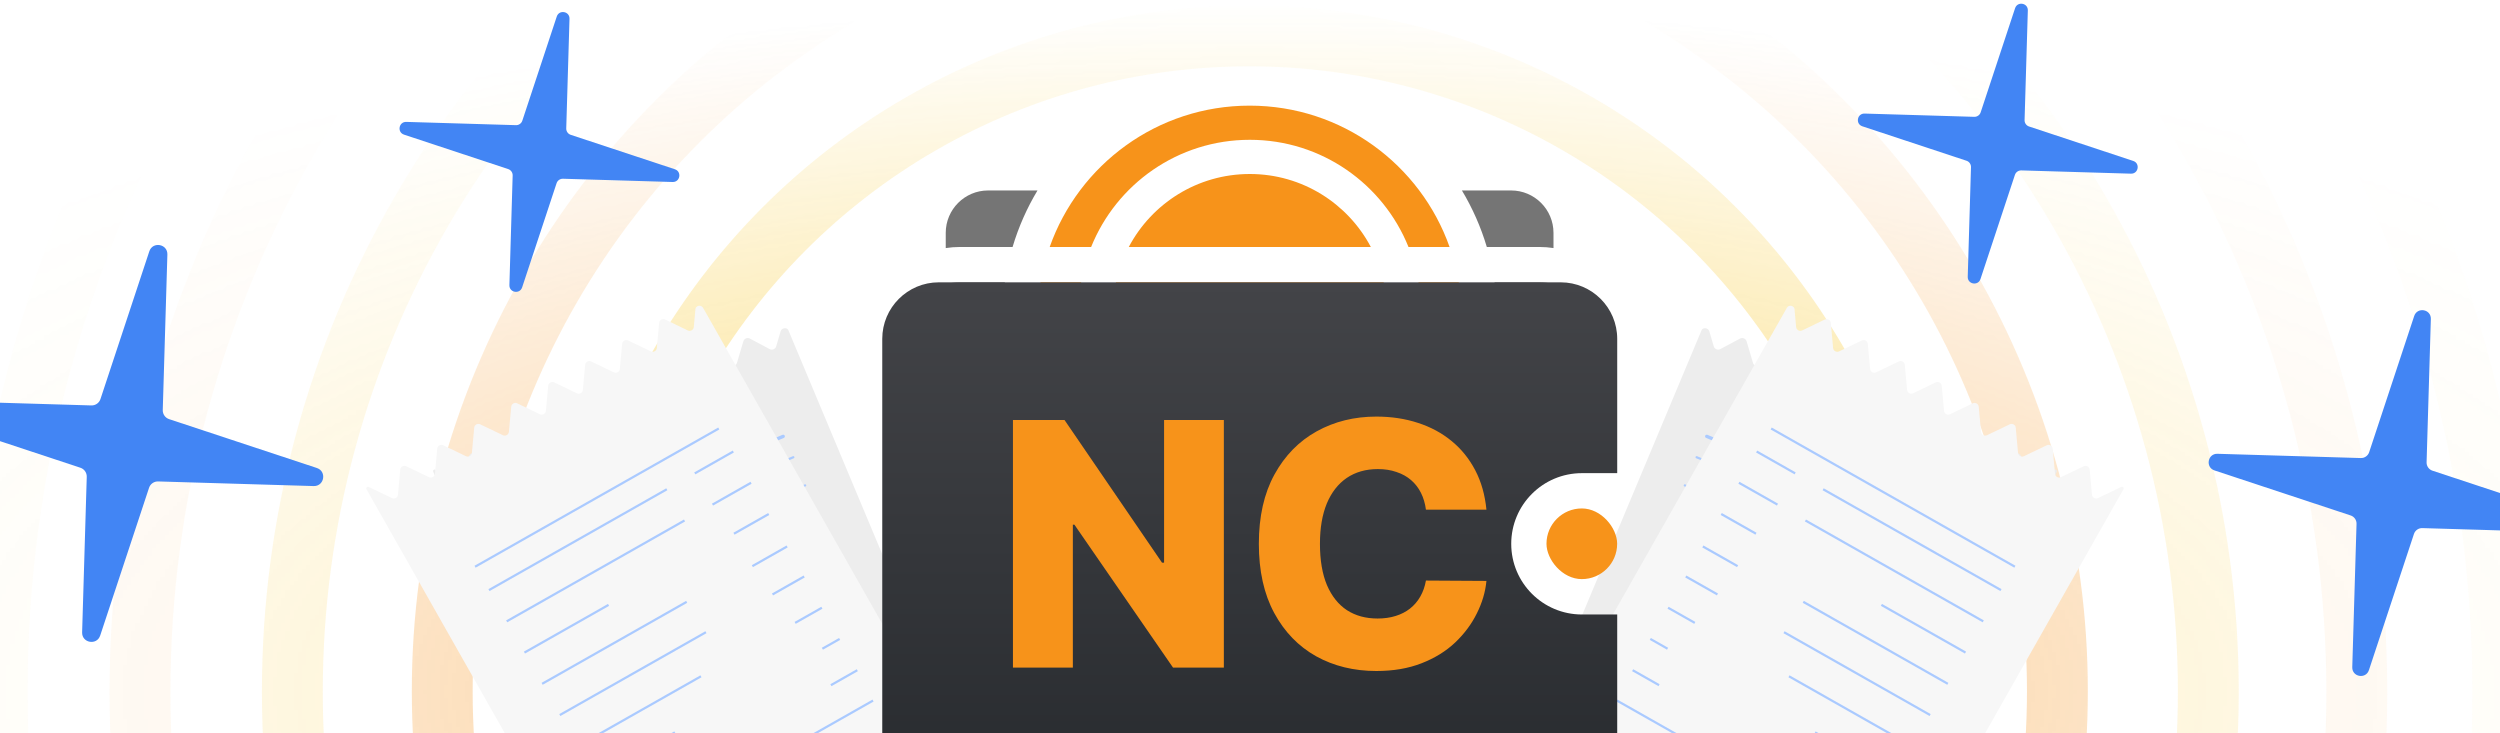 <svg width="600" height="176" viewBox="0 0 600 176" fill="none" xmlns="http://www.w3.org/2000/svg">
<g clip-path="url(#clip0_5456_54760)">
<mask id="mask0_5456_54760" style="mask-type:alpha" maskUnits="userSpaceOnUse" x="-119" y="0" width="838" height="332">
<ellipse cx="300" cy="166" rx="419" ry="166" fill="url(#paint0_radial_5456_54760)"/>
</mask>
<g mask="url(#mask0_5456_54760)">
<circle opacity="0.7" cx="299.827" cy="166.335" r="157.72" stroke="#F7C21A" stroke-width="14.604"/>
<circle opacity="0.5" cx="299.957" cy="165.875" r="193.819" stroke="#F7931A" stroke-width="14.604"/>
<circle opacity="0.3" cx="300.079" cy="166.003" r="229.917" stroke="#F7C21A" stroke-width="14.604"/>
<circle opacity="0.15" cx="299.615" cy="166.132" r="266.016" stroke="#F7931A" stroke-width="14.604"/>
<circle opacity="0.1" cx="300" cy="166" r="300.698" stroke="#F7C21A" stroke-width="14.604"/>
</g>
<g clip-path="url(#clip1_5456_54760)" filter="url(#filter0_d_5456_54760)">
<path d="M190.342 75.52C190.592 74.667 191.891 74.491 192.214 75.261L243.796 198.318L243.781 198.325L237.826 195.146C237.269 194.848 236.484 195.177 236.305 195.784L234.753 201.016C234.575 201.623 233.789 201.952 233.232 201.654L228.419 199.095C227.862 198.797 227.076 199.126 226.898 199.733L225.358 204.954C225.18 205.561 224.395 205.89 223.837 205.592L219.018 203.03C218.46 202.732 217.675 203.061 217.497 203.668L215.939 208.902C215.761 209.509 214.973 209.833 214.418 209.54L209.615 206.977C209.058 206.679 208.273 207.008 208.094 207.615L206.555 212.836C206.376 213.443 205.591 213.772 205.034 213.474L200.209 210.914C199.652 210.616 198.868 210.95 198.688 211.552L197.135 216.784C196.957 217.391 196.172 217.72 195.614 217.422L190.812 214.859C190.254 214.561 189.469 214.89 189.291 215.497L187.738 220.729C187.56 221.336 186.774 221.665 186.217 221.367L181.402 218.803C180.845 218.505 180.06 218.834 179.881 219.441L178.329 224.673C178.15 225.28 177.365 225.609 176.808 225.311L171.993 222.748C171.436 222.449 170.65 222.779 170.472 223.385L168.919 228.618C168.741 229.224 167.956 229.553 167.398 229.255L162.584 226.692C162.026 226.393 161.241 226.723 161.063 227.329L159.988 230.97C159.738 231.823 158.439 232 158.116 231.229L106.953 109.171C106.823 108.863 107.239 108.543 107.554 108.709L112.502 111.339C113.059 111.638 113.844 111.308 114.023 110.702L115.562 105.481C115.741 104.874 116.526 104.545 117.083 104.843L121.908 107.402C122.465 107.701 123.249 107.366 123.429 106.765L124.969 101.544C125.147 100.937 125.932 100.608 126.49 100.906L131.309 103.467C131.867 103.766 132.652 103.436 132.83 102.83L134.378 97.599C134.556 96.993 135.342 96.664 135.899 96.962L140.719 99.523C141.276 99.821 142.062 99.492 142.24 98.886L143.792 93.653C143.971 93.047 144.756 92.718 145.313 93.016L150.128 95.579C150.686 95.877 151.471 95.548 151.649 94.942L153.202 89.709C153.38 89.103 154.165 88.773 154.723 89.072L159.525 91.634C160.083 91.932 160.868 91.603 161.046 90.997L162.599 85.764C162.777 85.158 163.563 84.829 164.12 85.127L168.935 87.69C169.492 87.988 170.278 87.659 170.456 87.052L172.008 81.82C172.187 81.213 172.972 80.884 173.529 81.183L178.344 83.746C178.901 84.044 179.687 83.715 179.865 83.108L181.418 77.876C181.596 77.269 182.381 76.94 182.939 77.238L187.753 79.802C188.311 80.1 189.096 79.771 189.274 79.164L190.349 75.523L190.342 75.52Z" fill="#EDEDED"/>
<path d="M157.723 104.79L125.414 118.333L126.877 121.822L159.186 108.279L157.723 104.79Z" fill="#AACAFF"/>
<path d="M131.219 131.798L176.476 112.827" stroke="#AACAFF" stroke-width="0.539" stroke-linecap="round" stroke-linejoin="round"/>
<path d="M128.945 126.725L190.963 100.729" stroke="#AACAFF" stroke-width="0.808" stroke-linecap="round" stroke-linejoin="round"/>
<path d="M153.633 185.612L215.651 159.616" stroke="#AACAFF" stroke-width="0.808" stroke-linecap="round" stroke-linejoin="round"/>
<path d="M134.055 138.558L179.312 119.587" stroke="#AACAFF" stroke-width="0.539" stroke-linecap="round" stroke-linejoin="round"/>
<path d="M136.891 145.323L158.304 136.347" stroke="#AACAFF" stroke-width="0.539" stroke-linecap="round" stroke-linejoin="round"/>
<path d="M139.719 152.083L176.516 136.659" stroke="#AACAFF" stroke-width="0.539" stroke-linecap="round" stroke-linejoin="round"/>
<path d="M142.555 158.843L179.735 143.258" stroke="#AACAFF" stroke-width="0.539" stroke-linecap="round" stroke-linejoin="round"/>
<path d="M145.391 165.603L176.805 152.435" stroke="#AACAFF" stroke-width="0.539" stroke-linecap="round" stroke-linejoin="round"/>
<path d="M148.219 172.363L168.479 163.87" stroke="#AACAFF" stroke-width="0.539" stroke-linecap="round" stroke-linejoin="round"/>
<path d="M151.055 179.123L182.081 166.118" stroke="#AACAFF" stroke-width="0.539" stroke-linecap="round" stroke-linejoin="round"/>
<path d="M183.586 109.847L193.393 105.736" stroke="#AACAFF" stroke-width="0.539" stroke-linecap="round" stroke-linejoin="round"/>
<path d="M186.422 116.607L196.229 112.496" stroke="#AACAFF" stroke-width="0.539" stroke-linecap="round" stroke-linejoin="round"/>
<path d="M190.211 122.97L199.059 119.261" stroke="#AACAFF" stroke-width="0.539" stroke-linecap="round" stroke-linejoin="round"/>
<path d="M193.156 129.988L202.004 126.28" stroke="#AACAFF" stroke-width="0.539" stroke-linecap="round" stroke-linejoin="round"/>
<path d="M196.672 136.158L204.729 132.78" stroke="#AACAFF" stroke-width="0.539" stroke-linecap="round" stroke-linejoin="round"/>
<path d="M200.75 142.395L207.56 139.541" stroke="#AACAFF" stroke-width="0.539" stroke-linecap="round" stroke-linejoin="round"/>
<path d="M206.008 148.141L210.397 146.301" stroke="#AACAFF" stroke-width="0.539" stroke-linecap="round" stroke-linejoin="round"/>
<path d="M206.508 155.879L213.233 153.06" stroke="#AACAFF" stroke-width="0.539" stroke-linecap="round" stroke-linejoin="round"/>
<path d="M217.316 169.237L194.566 178.773C193.459 179.237 192.938 180.51 193.402 181.616L193.931 182.878C194.395 183.985 195.668 184.506 196.774 184.042L219.525 174.505C220.631 174.042 221.152 172.769 220.688 171.663L220.159 170.4C219.695 169.294 218.422 168.773 217.316 169.237Z" fill="#AACAFF"/>
<path d="M169.866 70.289C169.958 69.309 171.254 69.029 171.741 69.883L249.13 206.339L249.116 206.345L242.373 203.1C241.743 202.797 241 203.213 240.937 203.912L240.382 209.936C240.318 210.635 239.576 211.051 238.946 210.748L233.5 208.128C232.87 207.825 232.129 208.247 232.064 208.941L231.522 214.953C231.458 215.652 230.718 216.073 230.088 215.771L224.632 213.154C224.002 212.852 223.261 213.273 223.196 213.967L222.638 219.998C222.575 220.696 221.832 221.113 221.202 220.81L215.763 218.193C215.133 217.89 214.39 218.306 214.327 219.005L213.785 225.018C213.721 225.716 212.986 226.136 212.351 225.835L206.89 223.221C206.26 222.918 205.52 223.34 205.454 224.034L204.899 230.057C204.836 230.756 204.093 231.173 203.463 230.87L198.022 228.247C197.392 227.944 196.649 228.361 196.586 229.06L196.031 235.084C195.967 235.782 195.225 236.199 194.595 235.896L189.144 233.278C188.514 232.975 187.773 233.397 187.708 234.09L187.153 240.114C187.089 240.813 186.347 241.229 185.717 240.926L180.266 238.308C179.636 238.005 178.895 238.427 178.83 239.121L178.275 245.145C178.211 245.843 177.469 246.26 176.839 245.957L171.393 243.337C170.763 243.034 170.022 243.455 169.957 244.149L169.575 248.341C169.483 249.321 168.186 249.601 167.7 248.748L90.953 113.419C90.758 113.079 91.12 112.688 91.478 112.859L97.079 115.543C97.709 115.846 98.452 115.43 98.515 114.731L99.057 108.718C99.121 108.019 99.857 107.6 100.491 107.901L105.952 110.515C106.582 110.818 107.323 110.396 107.386 109.697L107.933 103.683C107.997 102.984 108.738 102.562 109.367 102.865L114.823 105.481C115.453 105.784 116.194 105.363 116.259 104.669L116.809 98.647C116.873 97.949 117.608 97.529 118.245 97.835L123.701 100.451C124.331 100.754 125.072 100.332 125.137 99.639L125.692 93.615C125.756 92.916 126.498 92.499 127.128 92.802L132.579 95.421C133.209 95.724 133.95 95.302 134.015 94.608L134.57 88.584C134.634 87.886 135.376 87.469 136.006 87.772L141.447 90.394C142.077 90.697 142.82 90.281 142.883 89.582L143.438 83.558C143.502 82.859 144.245 82.443 144.874 82.746L150.325 85.364C150.955 85.667 151.696 85.245 151.761 84.551L152.316 78.528C152.38 77.829 153.123 77.412 153.752 77.715L159.203 80.333C159.833 80.636 160.574 80.215 160.639 79.521L161.194 73.497C161.258 72.798 162.001 72.382 162.63 72.685L168.076 75.305C168.706 75.608 169.447 75.186 169.512 74.493L169.894 70.3L169.866 70.289Z" fill="#F7F7F7"/>
<path d="M120.352 137.624L163.036 113.421" stroke="#AACAFF" stroke-width="0.539" stroke-miterlimit="10"/>
<path d="M117.008 132.014L175.503 98.84" stroke="#AACAFF" stroke-width="0.539" stroke-miterlimit="10"/>
<path d="M154.039 197.307L212.529 164.134" stroke="#AACAFF" stroke-width="0.539" stroke-miterlimit="10"/>
<path d="M124.604 145.122L167.286 120.914" stroke="#AACAFF" stroke-width="0.539" stroke-miterlimit="10"/>
<path d="M128.862 152.62L149.051 141.171" stroke="#AACAFF" stroke-width="0.539" stroke-miterlimit="10"/>
<path d="M133.105 160.119L167.807 140.436" stroke="#AACAFF" stroke-width="0.539" stroke-miterlimit="10"/>
<path d="M137.356 167.612L172.424 147.729" stroke="#AACAFF" stroke-width="0.539" stroke-miterlimit="10"/>
<path d="M141.61 175.11L171.232 158.31" stroke="#AACAFF" stroke-width="0.539" stroke-miterlimit="10"/>
<path d="M145.868 182.606L164.97 171.77" stroke="#AACAFF" stroke-width="0.539" stroke-miterlimit="10"/>
<path d="M150.122 190.103L179.381 173.509" stroke="#AACAFF" stroke-width="0.539" stroke-miterlimit="10"/>
<path d="M169.747 109.614L178.995 104.365" stroke="#AACAFF" stroke-width="0.539" stroke-miterlimit="10"/>
<path d="M173.995 117.109L183.25 111.862" stroke="#AACAFF" stroke-width="0.539" stroke-miterlimit="10"/>
<path d="M179.151 124.092L187.494 119.361" stroke="#AACAFF" stroke-width="0.539" stroke-miterlimit="10"/>
<path d="M183.565 131.878L191.908 127.148" stroke="#AACAFF" stroke-width="0.539" stroke-miterlimit="10"/>
<path d="M188.4 138.666L196.003 134.357" stroke="#AACAFF" stroke-width="0.539" stroke-miterlimit="10"/>
<path d="M193.83 145.493L200.252 141.855" stroke="#AACAFF" stroke-width="0.539" stroke-miterlimit="10"/>
<path d="M200.367 151.695L204.508 149.346" stroke="#AACAFF" stroke-width="0.539" stroke-miterlimit="10"/>
<path d="M202.414 160.445L208.754 156.846" stroke="#AACAFF" stroke-width="0.539" stroke-miterlimit="10"/>
<path d="M216.167 174.933L194.71 187.104C193.666 187.696 193.3 189.021 193.892 190.065L195.062 192.127C195.654 193.171 196.979 193.537 198.023 192.945L219.48 180.775C220.523 180.183 220.889 178.857 220.297 177.814L219.127 175.751C218.536 174.708 217.21 174.342 216.167 174.933Z" fill="#AACAFF"/>
</g>
<g clip-path="url(#clip2_5456_54760)" filter="url(#filter1_d_5456_54760)">
<path d="M407.244 75.52C406.994 74.667 405.695 74.491 405.372 75.261L353.79 198.318L353.805 198.325L359.759 195.146C360.317 194.848 361.102 195.177 361.28 195.784L362.833 201.016C363.011 201.623 363.797 201.952 364.354 201.654L369.167 199.095C369.724 198.797 370.51 199.126 370.688 199.733L372.228 204.954C372.406 205.561 373.191 205.89 373.749 205.592L378.568 203.03C379.126 202.732 379.911 203.061 380.089 203.668L381.647 208.902C381.825 209.509 382.612 209.833 383.168 209.54L387.97 206.977C388.528 206.679 389.313 207.008 389.491 207.615L391.031 212.836C391.21 213.443 391.995 213.772 392.552 213.474L397.377 210.914C397.934 210.616 398.718 210.95 398.898 211.552L400.451 216.784C400.629 217.391 401.414 217.72 401.972 217.422L406.774 214.859C407.332 214.561 408.117 214.89 408.295 215.497L409.848 220.729C410.026 221.336 410.811 221.665 411.369 221.367L416.184 218.803C416.741 218.505 417.526 218.834 417.705 219.441L419.257 224.673C419.435 225.28 420.221 225.609 420.778 225.311L425.593 222.748C426.15 222.449 426.936 222.779 427.114 223.385L428.667 228.618C428.845 229.224 429.63 229.553 430.188 229.255L435.002 226.692C435.56 226.393 436.345 226.723 436.523 227.329L437.598 230.97C437.848 231.823 439.147 232 439.47 231.229L490.633 109.171C490.762 108.863 490.347 108.543 490.032 108.709L485.084 111.339C484.527 111.638 483.742 111.308 483.563 110.702L482.024 105.481C481.845 104.874 481.06 104.545 480.503 104.843L475.678 107.402C475.121 107.701 474.337 107.366 474.157 106.765L472.617 101.544C472.439 100.937 471.654 100.608 471.096 100.906L466.277 103.467C465.719 103.766 464.934 103.436 464.756 102.83L463.208 97.599C463.03 96.993 462.244 96.664 461.687 96.962L456.867 99.523C456.31 99.821 455.524 99.492 455.346 98.886L453.794 93.653C453.615 93.047 452.83 92.718 452.273 93.016L447.458 95.579C446.9 95.877 446.115 95.548 445.937 94.942L444.384 89.709C444.206 89.103 443.421 88.773 442.863 89.072L438.061 91.634C437.503 91.932 436.718 91.603 436.54 90.997L434.987 85.764C434.809 85.158 434.023 84.829 433.466 85.127L428.651 87.69C428.094 87.988 427.308 87.659 427.13 87.052L425.578 81.82C425.399 81.213 424.614 80.884 424.057 81.183L419.242 83.746C418.684 84.044 417.899 83.715 417.721 83.108L416.168 77.876C415.99 77.269 415.205 76.94 414.647 77.238L409.833 79.802C409.275 80.1 408.49 79.771 408.312 79.164L407.237 75.523L407.244 75.52Z" fill="#EDEDED"/>
<path d="M439.863 104.79L472.172 118.333L470.709 121.822L438.4 108.279L439.863 104.79Z" fill="#AACAFF"/>
<path d="M466.367 131.798L421.11 112.827" stroke="#AACAFF" stroke-width="0.539" stroke-linecap="round" stroke-linejoin="round"/>
<path d="M468.641 126.725L406.623 100.729" stroke="#AACAFF" stroke-width="0.808" stroke-linecap="round" stroke-linejoin="round"/>
<path d="M443.953 185.612L381.935 159.616" stroke="#AACAFF" stroke-width="0.808" stroke-linecap="round" stroke-linejoin="round"/>
<path d="M463.531 138.558L418.274 119.587" stroke="#AACAFF" stroke-width="0.539" stroke-linecap="round" stroke-linejoin="round"/>
<path d="M460.695 145.323L439.282 136.347" stroke="#AACAFF" stroke-width="0.539" stroke-linecap="round" stroke-linejoin="round"/>
<path d="M457.867 152.083L421.07 136.659" stroke="#AACAFF" stroke-width="0.539" stroke-linecap="round" stroke-linejoin="round"/>
<path d="M455.031 158.843L417.851 143.258" stroke="#AACAFF" stroke-width="0.539" stroke-linecap="round" stroke-linejoin="round"/>
<path d="M452.195 165.603L420.781 152.435" stroke="#AACAFF" stroke-width="0.539" stroke-linecap="round" stroke-linejoin="round"/>
<path d="M449.367 172.363L429.107 163.87" stroke="#AACAFF" stroke-width="0.539" stroke-linecap="round" stroke-linejoin="round"/>
<path d="M446.531 179.123L415.505 166.118" stroke="#AACAFF" stroke-width="0.539" stroke-linecap="round" stroke-linejoin="round"/>
<path d="M414 109.847L404.193 105.736" stroke="#AACAFF" stroke-width="0.539" stroke-linecap="round" stroke-linejoin="round"/>
<path d="M411.164 116.607L401.357 112.496" stroke="#AACAFF" stroke-width="0.539" stroke-linecap="round" stroke-linejoin="round"/>
<path d="M407.375 122.97L398.527 119.261" stroke="#AACAFF" stroke-width="0.539" stroke-linecap="round" stroke-linejoin="round"/>
<path d="M404.43 129.988L395.582 126.28" stroke="#AACAFF" stroke-width="0.539" stroke-linecap="round" stroke-linejoin="round"/>
<path d="M400.914 136.158L392.857 132.78" stroke="#AACAFF" stroke-width="0.539" stroke-linecap="round" stroke-linejoin="round"/>
<path d="M396.836 142.395L390.026 139.541" stroke="#AACAFF" stroke-width="0.539" stroke-linecap="round" stroke-linejoin="round"/>
<path d="M391.578 148.141L387.189 146.301" stroke="#AACAFF" stroke-width="0.539" stroke-linecap="round" stroke-linejoin="round"/>
<path d="M391.078 155.879L384.353 153.06" stroke="#AACAFF" stroke-width="0.539" stroke-linecap="round" stroke-linejoin="round"/>
<path d="M380.27 169.237L403.02 178.773C404.127 179.237 404.648 180.51 404.184 181.616L403.655 182.878C403.191 183.985 401.918 184.506 400.812 184.042L378.061 174.505C376.955 174.042 376.434 172.769 376.898 171.663L377.427 170.4C377.891 169.294 379.164 168.773 380.27 169.237Z" fill="#AACAFF"/>
<path d="M427.72 70.289C427.628 69.309 426.331 69.029 425.845 69.883L348.455 206.339L348.47 206.345L355.213 203.1C355.843 202.797 356.586 203.213 356.649 203.912L357.204 209.936C357.267 210.635 358.01 211.051 358.64 210.748L364.086 208.128C364.716 207.825 365.456 208.247 365.522 208.941L366.064 214.953C366.128 215.652 366.868 216.073 367.498 215.771L372.954 213.154C373.584 212.852 374.325 213.273 374.39 213.967L374.948 219.998C375.011 220.696 375.754 221.113 376.384 220.81L381.823 218.193C382.453 217.89 383.195 218.306 383.259 219.005L383.801 225.018C383.865 225.716 384.6 226.136 385.235 225.835L390.696 223.221C391.326 222.918 392.066 223.34 392.132 224.034L392.687 230.057C392.75 230.756 393.493 231.173 394.123 230.87L399.564 228.247C400.194 227.944 400.937 228.361 401 229.06L401.555 235.084C401.618 235.782 402.361 236.199 402.991 235.896L408.442 233.278C409.072 232.975 409.812 233.397 409.878 234.09L410.433 240.114C410.496 240.813 411.239 241.229 411.869 240.926L417.32 238.308C417.95 238.005 418.69 238.427 418.756 239.121L419.311 245.145C419.374 245.843 420.117 246.26 420.747 245.957L426.193 243.337C426.823 243.034 427.564 243.455 427.629 244.149L428.011 248.341C428.103 249.321 429.399 249.601 429.886 248.748L506.633 113.419C506.828 113.079 506.466 112.688 506.108 112.859L500.507 115.543C499.877 115.846 499.134 115.43 499.071 114.731L498.529 108.718C498.465 108.019 497.729 107.6 497.095 107.901L491.634 110.515C491.004 110.818 490.263 110.396 490.2 109.697L489.653 103.683C489.589 102.984 488.848 102.562 488.219 102.865L482.763 105.481C482.133 105.784 481.392 105.363 481.327 104.669L480.777 98.647C480.713 97.949 479.977 97.529 479.341 97.835L473.885 100.451C473.255 100.754 472.514 100.332 472.449 99.639L471.894 93.615C471.83 92.916 471.087 92.499 470.458 92.802L465.007 95.421C464.377 95.724 463.636 95.302 463.571 94.608L463.016 88.584C462.952 87.886 462.209 87.469 461.58 87.772L456.139 90.394C455.509 90.697 454.766 90.281 454.703 89.582L454.148 83.558C454.084 82.859 453.341 82.443 452.712 82.746L447.261 85.364C446.631 85.667 445.89 85.245 445.825 84.551L445.27 78.528C445.206 77.829 444.463 77.412 443.834 77.715L438.383 80.333C437.753 80.636 437.012 80.215 436.947 79.521L436.392 73.497C436.328 72.798 435.585 72.382 434.956 72.685L429.51 75.305C428.88 75.608 428.139 75.186 428.074 74.493L427.692 70.3L427.72 70.289Z" fill="#F7F7F7"/>
<path d="M477.234 137.624L434.55 113.421" stroke="#AACAFF" stroke-width="0.539" stroke-miterlimit="10"/>
<path d="M480.578 132.014L422.083 98.84" stroke="#AACAFF" stroke-width="0.539" stroke-miterlimit="10"/>
<path d="M443.547 197.307L385.057 164.134" stroke="#AACAFF" stroke-width="0.539" stroke-miterlimit="10"/>
<path d="M472.982 145.122L430.3 120.914" stroke="#AACAFF" stroke-width="0.539" stroke-miterlimit="10"/>
<path d="M468.724 152.62L448.535 141.171" stroke="#AACAFF" stroke-width="0.539" stroke-miterlimit="10"/>
<path d="M464.481 160.119L429.779 140.436" stroke="#AACAFF" stroke-width="0.539" stroke-miterlimit="10"/>
<path d="M460.23 167.612L425.162 147.729" stroke="#AACAFF" stroke-width="0.539" stroke-miterlimit="10"/>
<path d="M455.976 175.11L426.354 158.31" stroke="#AACAFF" stroke-width="0.539" stroke-miterlimit="10"/>
<path d="M451.718 182.606L432.616 171.77" stroke="#AACAFF" stroke-width="0.539" stroke-miterlimit="10"/>
<path d="M447.464 190.103L418.205 173.509" stroke="#AACAFF" stroke-width="0.539" stroke-miterlimit="10"/>
<path d="M427.838 109.614L418.591 104.365" stroke="#AACAFF" stroke-width="0.539" stroke-miterlimit="10"/>
<path d="M423.591 117.109L414.336 111.862" stroke="#AACAFF" stroke-width="0.539" stroke-miterlimit="10"/>
<path d="M418.435 124.092L410.092 119.361" stroke="#AACAFF" stroke-width="0.539" stroke-miterlimit="10"/>
<path d="M414.021 131.878L405.678 127.148" stroke="#AACAFF" stroke-width="0.539" stroke-miterlimit="10"/>
<path d="M409.186 138.666L401.583 134.357" stroke="#AACAFF" stroke-width="0.539" stroke-miterlimit="10"/>
<path d="M403.756 145.493L397.334 141.855" stroke="#AACAFF" stroke-width="0.539" stroke-miterlimit="10"/>
<path d="M397.219 151.695L393.078 149.346" stroke="#AACAFF" stroke-width="0.539" stroke-miterlimit="10"/>
<path d="M395.172 160.445L388.832 156.846" stroke="#AACAFF" stroke-width="0.539" stroke-miterlimit="10"/>
<path d="M381.419 174.933L402.876 187.104C403.92 187.696 404.286 189.021 403.694 190.065L402.524 192.127C401.932 193.171 400.607 193.537 399.563 192.945L378.106 180.775C377.063 180.183 376.697 178.857 377.289 177.814L378.459 175.751C379.05 174.708 380.376 174.342 381.419 174.933Z" fill="#AACAFF"/>
</g>
<path fill-rule="evenodd" clip-rule="evenodd" d="M359.29 76.225C359.29 109.01 332.713 135.587 299.928 135.587C267.144 135.587 240.566 109.01 240.566 76.225C240.566 73.35 240.771 70.522 241.166 67.756H230.381C229.205 67.756 228.064 67.905 226.977 68.186V161.043C226.977 166.663 231.533 171.219 237.153 171.219H362.661C368.281 171.219 372.837 166.663 372.837 161.043V150.862H366.063C354.822 150.862 345.71 141.75 345.71 130.51C345.71 119.269 354.822 110.157 366.063 110.157H372.837V68.18C371.757 67.903 370.624 67.756 369.457 67.756H358.691C359.086 70.522 359.29 73.35 359.29 76.225ZM369.457 59.275H356.835C355.406 54.471 353.386 49.921 350.858 45.711H362.661C368.281 45.711 372.837 50.267 372.837 55.887V59.533C371.736 59.363 370.607 59.275 369.457 59.275ZM248.999 45.711C246.471 49.921 244.45 54.471 243.021 59.275H230.381C229.223 59.275 228.086 59.365 226.977 59.537V55.887C226.977 50.267 231.533 45.711 237.153 45.711H248.999Z" fill="#757575"/>
<path fill-rule="evenodd" clip-rule="evenodd" d="M350.795 76.236C350.795 104.337 328.014 127.118 299.913 127.118C271.812 127.118 249.031 104.337 249.031 76.236C249.031 73.347 249.272 70.514 249.735 67.756H259.484C259.112 69.978 258.918 72.261 258.918 74.589C258.918 97.252 277.291 115.624 299.954 115.624C322.617 115.624 340.99 97.252 340.99 74.589C340.99 72.261 340.796 69.978 340.424 67.756H350.091C350.554 70.514 350.795 73.347 350.795 76.236ZM338.037 59.276H347.9C340.915 39.513 322.067 25.354 299.913 25.354C277.759 25.354 258.911 39.513 251.926 59.276H261.871C267.939 44.197 282.704 33.553 299.954 33.553C317.204 33.553 331.969 44.197 338.037 59.276ZM267.837 67.756C267.371 69.96 267.125 72.246 267.125 74.589C267.125 92.719 281.823 107.417 299.954 107.417C318.085 107.417 332.783 92.719 332.783 74.589C332.783 72.246 332.537 69.96 332.071 67.756H267.837ZM329 59.276H270.908C276.411 48.859 287.353 41.76 299.954 41.76C312.555 41.76 323.497 48.859 329 59.276Z" fill="#F7931A"/>
<path fill-rule="evenodd" clip-rule="evenodd" d="M225.311 67.758C217.817 67.758 211.742 73.833 211.742 81.326V179.698C211.742 187.191 217.817 193.266 225.311 193.266H374.564C382.057 193.266 388.132 187.191 388.132 179.698V147.477H379.656C370.289 147.477 362.695 139.884 362.695 130.517C362.695 121.15 370.289 113.556 379.656 113.556H388.132V81.326C388.132 73.833 382.057 67.758 374.564 67.758H225.311Z" fill="url(#paint1_linear_5456_54760)"/>
<path d="M293.724 100.794V160.227H281.528L257.861 125.926H257.484V160.227H243.109V100.794H255.48L278.885 135.038H279.379V100.794H293.724Z" fill="#F7931A"/>
<path d="M356.745 122.327H342.226C342.032 120.838 341.635 119.493 341.035 118.294C340.435 117.094 339.641 116.069 338.654 115.217C337.667 114.366 336.496 113.718 335.14 113.273C333.805 112.809 332.324 112.577 330.697 112.577C327.813 112.577 325.325 113.283 323.234 114.695C321.163 116.107 319.566 118.148 318.443 120.818C317.34 123.488 316.788 126.719 316.788 130.511C316.788 134.458 317.349 137.766 318.472 140.436C319.614 143.086 321.211 145.089 323.264 146.443C325.335 147.778 327.784 148.445 330.61 148.445C332.198 148.445 333.64 148.242 334.937 147.836C336.254 147.43 337.405 146.84 338.393 146.066C339.399 145.272 340.222 144.315 340.861 143.193C341.519 142.051 341.974 140.765 342.226 139.333L356.745 139.42C356.494 142.051 355.729 144.644 354.451 147.197C353.193 149.751 351.46 152.082 349.253 154.191C347.046 156.281 344.355 157.945 341.18 159.183C338.025 160.421 334.405 161.04 330.32 161.04C324.938 161.04 320.118 159.86 315.859 157.5C311.619 155.12 308.27 151.657 305.811 147.11C303.353 142.564 302.123 137.031 302.123 130.511C302.123 123.972 303.372 118.429 305.869 113.883C308.367 109.336 311.745 105.883 316.004 103.522C320.263 101.162 325.035 99.982 330.32 99.982C333.921 99.982 337.251 100.485 340.309 101.491C343.368 102.478 346.059 103.929 348.382 105.844C350.705 107.74 352.593 110.071 354.045 112.838C355.497 115.604 356.397 118.768 356.745 122.327Z" fill="#F7931A"/>
<rect x="371.156" y="122.026" width="16.961" height="16.961" rx="8.48" fill="#F7931A"/>
<path d="M19.71 151.762C19.634 154.328 23.242 154.964 24.048 152.527L35.772 117.072C36.081 116.138 36.968 115.517 37.952 115.546L75.278 116.656C77.843 116.732 78.48 113.123 76.043 112.318L40.588 100.594C39.653 100.285 39.033 99.398 39.062 98.415L40.172 61.088C40.248 58.523 36.639 57.886 35.833 60.323L24.11 95.778C23.8 96.713 22.914 97.333 21.93 97.304L-15.396 96.195C-17.962 96.118 -18.598 99.727 -16.161 100.533L19.294 112.257C20.228 112.566 20.849 113.452 20.82 114.436L19.71 151.762Z" fill="#4285F4"/>
<path d="M472.256 66.429C472.203 68.237 474.746 68.686 475.314 66.968L483.579 41.974C483.797 41.315 484.422 40.878 485.115 40.898L511.429 41.68C513.237 41.734 513.686 39.19 511.968 38.622L486.974 30.358C486.315 30.14 485.878 29.515 485.898 28.821L486.68 2.508C486.734 0.7 484.19 0.251 483.622 1.969L475.358 26.963C475.14 27.622 474.515 28.059 473.821 28.038L447.508 27.256C445.7 27.203 445.251 29.746 446.969 30.314L471.963 38.579C472.621 38.797 473.059 39.422 473.038 40.115L472.256 66.429Z" fill="#4285F4"/>
<path d="M564.545 160.121C564.475 162.485 567.801 163.072 568.543 160.826L579.349 128.15C579.633 127.289 580.45 126.717 581.357 126.744L615.758 127.766C618.122 127.836 618.708 124.511 616.463 123.768L583.787 112.963C582.926 112.678 582.354 111.862 582.381 110.955L583.403 76.554C583.473 74.19 580.148 73.603 579.405 75.849L568.6 108.525C568.315 109.386 567.498 109.958 566.591 109.931L532.191 108.909C529.827 108.838 529.24 112.164 531.486 112.907L564.162 123.712C565.023 123.997 565.595 124.813 565.568 125.72L564.545 160.121Z" fill="#4285F4"/>
<path d="M122.256 68.429C122.203 70.237 124.746 70.686 125.314 68.968L133.579 43.974C133.797 43.315 134.422 42.878 135.115 42.898L161.429 43.68C163.237 43.734 163.686 41.19 161.968 40.622L136.974 32.358C136.315 32.14 135.878 31.515 135.898 30.821L136.68 4.508C136.734 2.7 134.19 2.251 133.622 3.969L125.358 28.963C125.14 29.622 124.515 30.059 123.821 30.038L97.508 29.256C95.7 29.203 95.251 31.746 96.969 32.314L121.963 40.579C122.621 40.797 123.059 41.422 123.038 42.115L122.256 68.429Z" fill="#4285F4"/>
</g>
<defs>
<filter id="filter0_d_5456_54760" x="84" y="61.492" width="168.586" height="199.603" filterUnits="userSpaceOnUse" color-interpolation-filters="sRGB">
<feFlood flood-opacity="0" result="BackgroundImageFix"/>
<feColorMatrix in="SourceAlpha" type="matrix" values="0 0 0 0 0 0 0 0 0 0 0 0 0 0 0 0 0 0 127 0" result="hardAlpha"/>
<feOffset dx="-3" dy="4"/>
<feColorMatrix type="matrix" values="0 0 0 0 0 0 0 0 0 0 0 0 0 0 0 0 0 0 0.1 0"/>
<feBlend mode="normal" in2="BackgroundImageFix" result="effect1_dropShadow_5456_54760"/>
<feBlend mode="normal" in="SourceGraphic" in2="effect1_dropShadow_5456_54760" result="shape"/>
</filter>
<filter id="filter1_d_5456_54760" x="345" y="61.492" width="168.586" height="199.603" filterUnits="userSpaceOnUse" color-interpolation-filters="sRGB">
<feFlood flood-opacity="0" result="BackgroundImageFix"/>
<feColorMatrix in="SourceAlpha" type="matrix" values="0 0 0 0 0 0 0 0 0 0 0 0 0 0 0 0 0 0 127 0" result="hardAlpha"/>
<feOffset dx="3" dy="4"/>
<feColorMatrix type="matrix" values="0 0 0 0 0 0 0 0 0 0 0 0 0 0 0 0 0 0 0.1 0"/>
<feBlend mode="normal" in2="BackgroundImageFix" result="effect1_dropShadow_5456_54760"/>
<feBlend mode="normal" in="SourceGraphic" in2="effect1_dropShadow_5456_54760" result="shape"/>
</filter>
<radialGradient id="paint0_radial_5456_54760" cx="0" cy="0" r="1" gradientUnits="userSpaceOnUse" gradientTransform="translate(300 166) rotate(90) scale(166 419)">
<stop stop-color="#D9D9D9"/>
<stop offset="1" stop-color="#737373" stop-opacity="0"/>
</radialGradient>
<linearGradient id="paint1_linear_5456_54760" x1="299.937" y1="67.758" x2="299.937" y2="193.266" gradientUnits="userSpaceOnUse">
<stop stop-color="#434448"/>
<stop offset="1" stop-color="#272A2E"/>
</linearGradient>
<clipPath id="clip0_5456_54760">
<rect width="600" height="176" fill="white"/>
</clipPath>
<clipPath id="clip1_5456_54760">
<rect width="109.959" height="166" fill="white" transform="translate(87 104) rotate(-22.742)"/>
</clipPath>
<clipPath id="clip2_5456_54760">
<rect width="109.959" height="166" fill="white" transform="matrix(-0.922 -0.387 -0.387 0.922 510.586 104)"/>
</clipPath>
</defs>
</svg>
